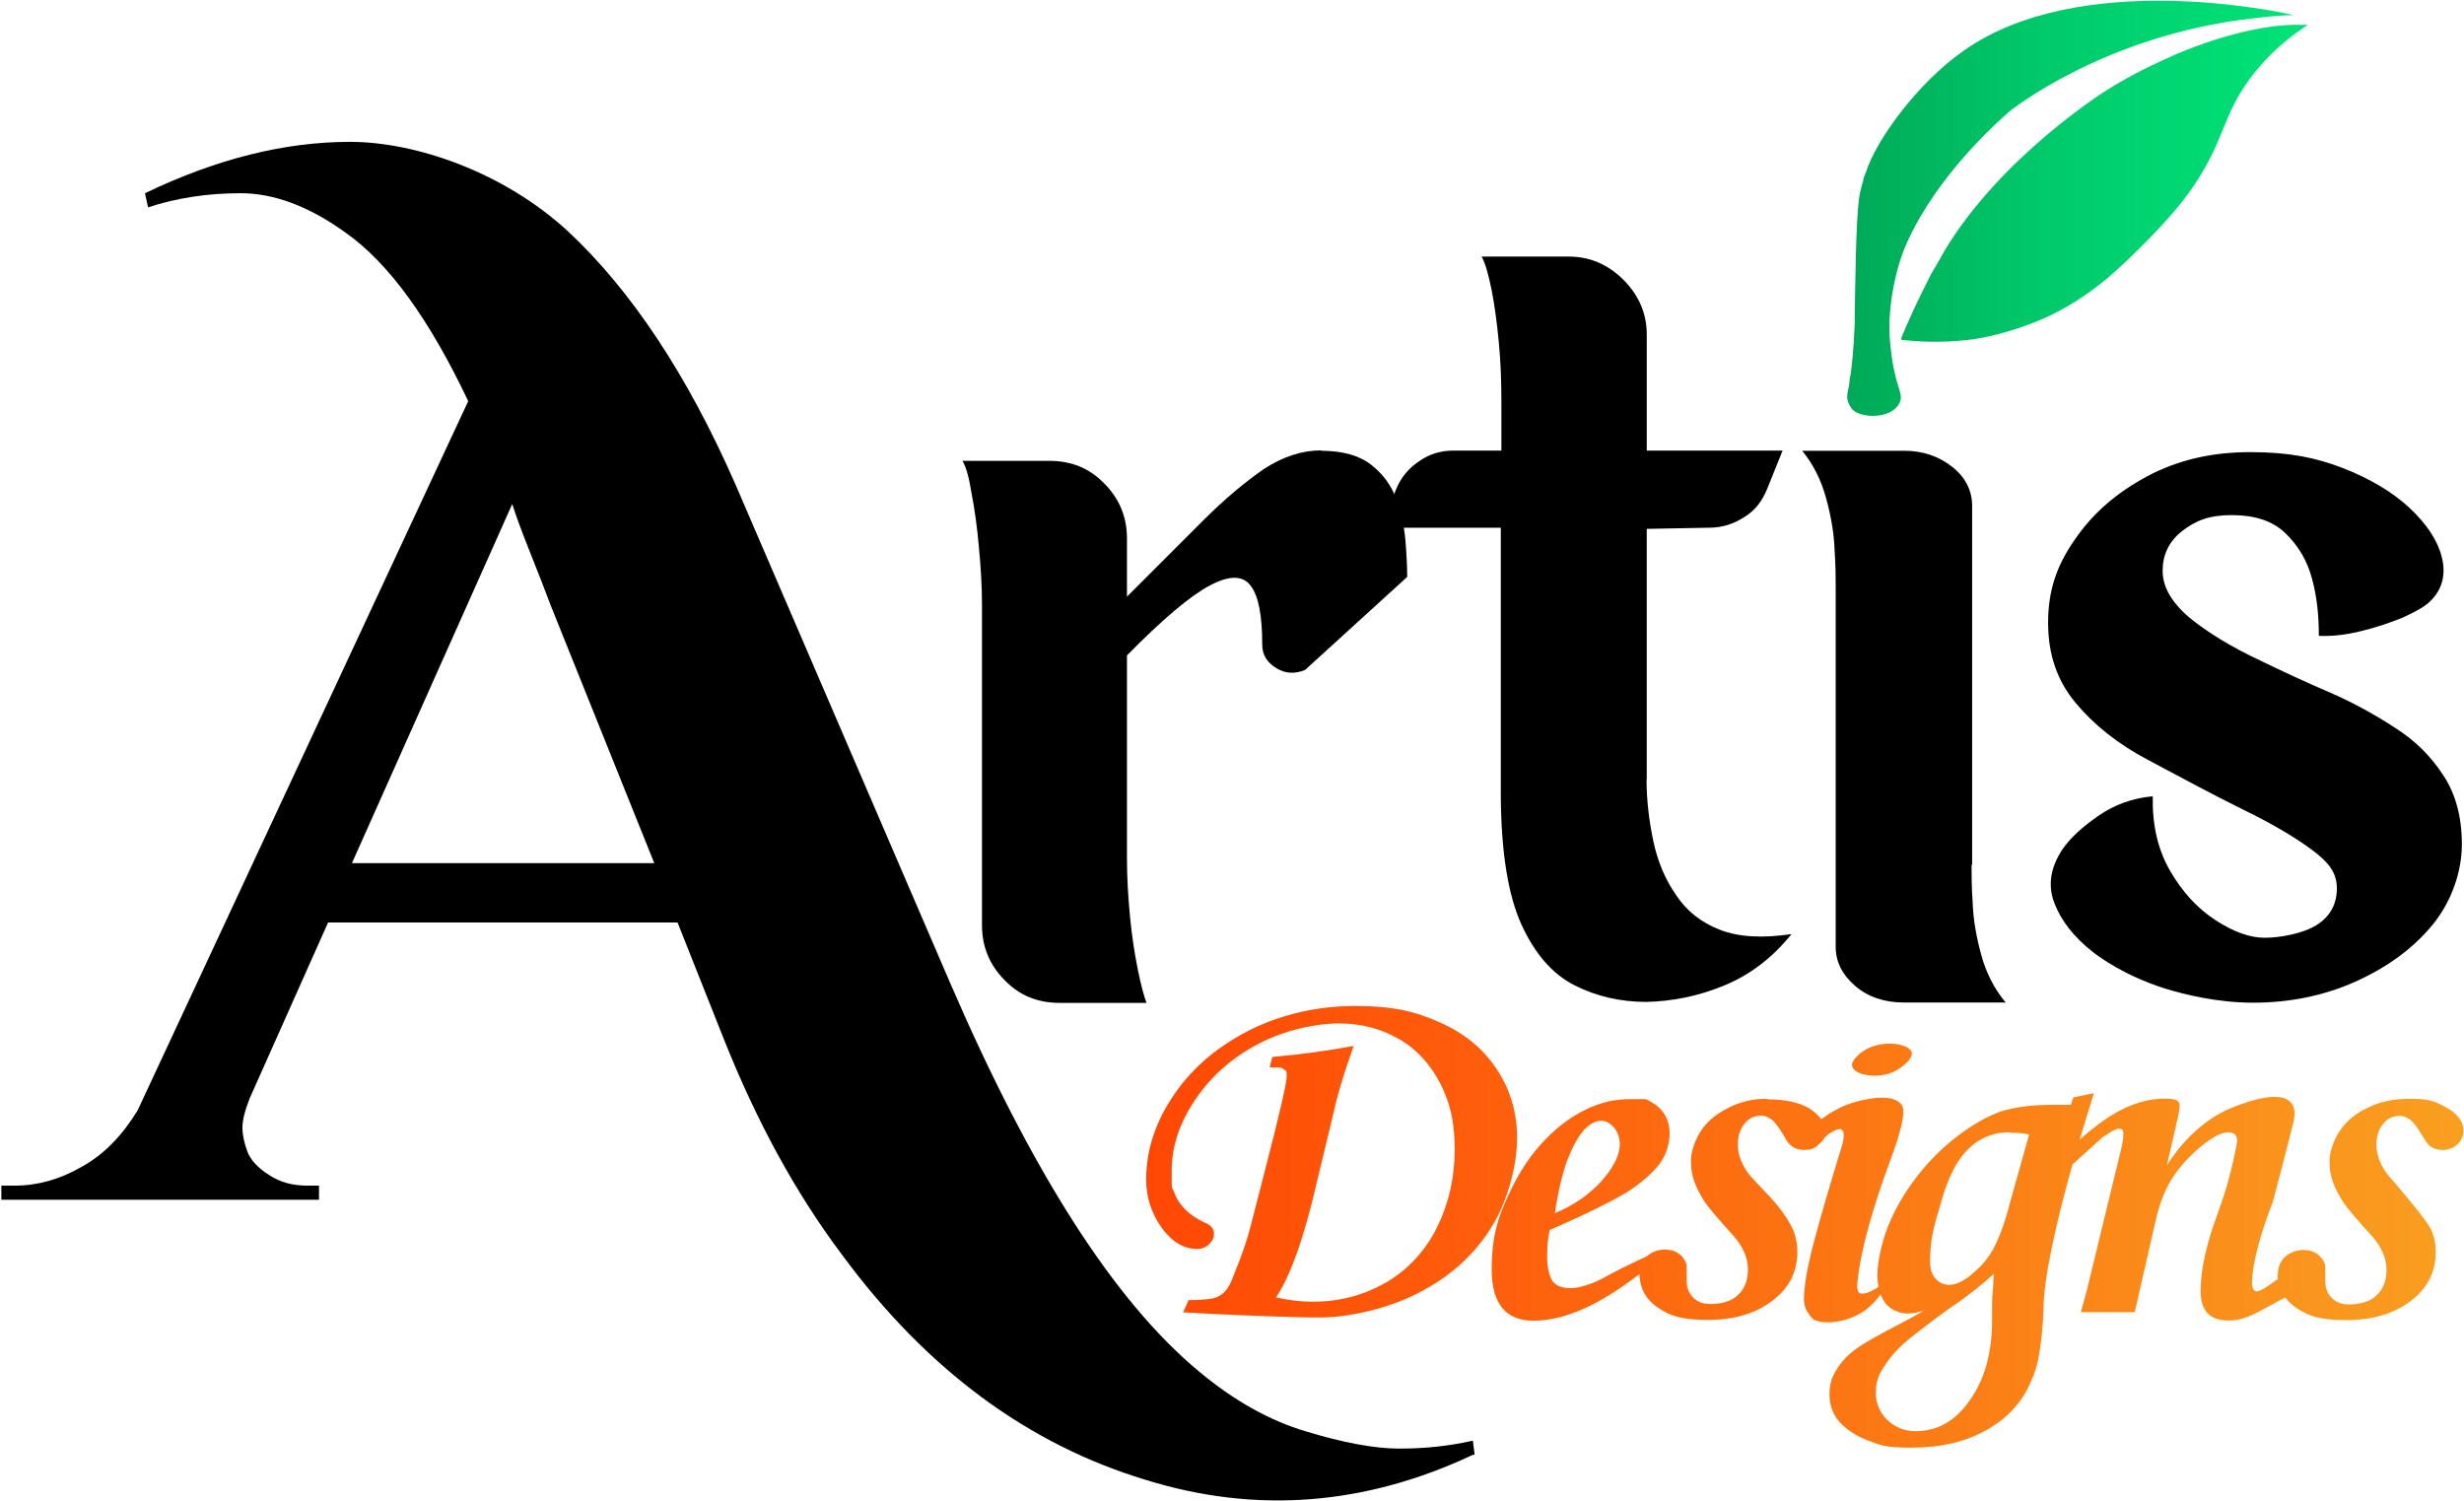 <svg viewBox="0 0 1271.4 774.3" xmlns:xlink="http://www.w3.org/1999/xlink" version="1.1" xmlns="http://www.w3.org/2000/svg">
  <defs>
    <style>
      .cls-1 {
        fill: url(#linear-gradient-2);
      }

      .cls-2 {
        fill: url(#linear-gradient);
      }
    </style>
    <linearGradient gradientUnits="userSpaceOnUse" gradientTransform="translate(0 -218)" y2="325.5" x2="1190.9" y1="325.5" x1="953.8" id="linear-gradient">
      <stop stop-color="#00a957" offset="0"></stop>
      <stop stop-color="#00c869" offset=".4"></stop>
      <stop stop-color="#00db74" offset=".8"></stop>
      <stop stop-color="#00e379" offset="1"></stop>
    </linearGradient>
    <linearGradient gradientUnits="userSpaceOnUse" gradientTransform="translate(0 -218)" y2="851" x2="1271.1" y1="851" x1="591.4" id="linear-gradient-2">
      <stop stop-color="#ff4804" offset="0"></stop>
      <stop stop-color="#f99f20" offset="1"></stop>
    </linearGradient>
  </defs>
  
  <g>
    <g id="Layer_1">
      <g data-name="Layer_1" id="Layer_1-2">
        <path d="M981,174.5c3.2-7.9,8.5-19.6,15.5-33.2h0s3.8-6.3,6.9-12c29.7-49.3,84-83,84-83,13.6-8.5,24.3-13.3,34.7-18,0,0,32.8-14.8,61.2-15.5h7.6c-15.2,9.8-24.3,20.2-30,27.8-14.2,19.3-12.9,31.3-28.7,54.9-8.2,12-16.1,20.2-24.6,29-14.2,14.2-29,29-53,39.8-17.4,7.6-32.5,10.4-39.1,11.1-14.2,1.6-25.9.9-34.4,0v-.6h0v-.3h-.1ZM957,164.7c.3-18,.6-49.6,2.2-61.9.6-4.7,2.2-9.5,2.2-9.5,0-1.3.6-2.5,1.3-4.1,5.1-16.7,26.8-46.4,50.2-62.8,60.3-42.9,163.9-20.2,170.5-18.6-5.1,0-12,.6-20.2,1.6-77.7,8.5-126.6,48.3-126.6,48.3-32.8,29-51.8,60-57.1,79.9-6,21.2-4.4,36.9-4.4,36.9.9,11.1,2.2,16.4,2.2,16.4,2.2,10.4,4.4,12.6,3.2,16.1-3.5,9.8-21.5,9.2-25.3,3.5s-1.3-8.2-.9-13.3c0-1.6.3-2.8.6-3.8,1.6-12,1.9-21.8,2.2-28.7h-.1Z" class="cls-2"></path>
        <path d="M681.7,232.6c11.1,0,19.9,2.5,25.9,7.3,6,4.7,10.4,10.7,12.9,17.7,2.5,6.9,4.1,14.2,4.7,21.5s.9,13.6.9,18.6l-52.7,48c-5.4,2.2-10.1,1.9-14.8-.9s-7.3-6.9-7.3-12c0-15.2-1.9-25.3-6-30.6-4.1-5.4-11.1-5.4-21.2,0-10.1,5.4-24.3,17.4-42.6,36v104.8c0,9.8.6,19.9,1.6,30.3s2.5,19.6,4.1,27.5c1.6,7.9,3.2,13.6,4.4,16.7h-44.8c-11.4,0-20.8-3.8-28.4-11.7-7.6-7.6-11.7-17-11.7-28.4v-164.8c0-9.8-.6-19.9-1.6-30.3-.9-10.4-2.2-19.6-3.8-27.8-1.3-8.2-2.8-13.6-4.7-16.7h44.8c11.4,0,20.8,3.8,28.4,11.7,7.6,7.6,11.7,17,11.7,28.4v30l39.5-39.5c11.4-11.4,21.8-19.9,31.3-26.5,9.8-6.3,19.6-9.5,29.4-9.5h0v.3h0Z"></path>
        <path d="M849.6,402.1c0,10.7,1.3,21.5,3.5,31.9s6,19.6,11.7,27.8c5.4,8.2,12.9,14.2,22.7,18s22.1,4.4,36.9,2.2c-10.1,12.6-22.1,21.5-35.4,26.8-13.3,5.4-26.5,7.9-39.5,8.2-13.3,0-25.6-2.8-36.9-8.5-11.4-5.7-20.5-16.1-27.5-31.3-6.9-15.2-10.4-36.9-10.7-65.4v-139.5h-61.9l7.9-19.9c2.5-6,6.3-10.7,12-14.5,5.4-3.8,11.4-5.4,17.7-5.4h24.6v-25.3c0-9.8-.3-19.9-1.3-30.3s-2.2-19.6-3.8-27.5-3.2-13.6-5.1-17h45.1c10.7,0,20.2,4.1,28.1,12s12,17.4,12,28.1v60h70.1l-7.9,19.6c-2.5,6.3-6.3,11.4-12,14.8-5.4,3.5-11.4,5.4-18,5.4l-32.2.6v129.4h0l-.3-.3h.2Z"></path>
        <path d="M1117.1,510.1c-21.5-6.9-33.5-16.1-36.9-18.6-10.1-7.9-16.7-16.4-20.2-25.6s-1.9-18.3,4.1-27.5c4.1-6,10.4-11.7,18.6-17.4,8.2-5.7,17.7-9.2,28.1-10.1-.3,14.5,2.5,27.2,8.8,38.2s14.2,19.6,23.4,25.6,17.7,9.2,25.6,9.2,19.9-2.2,26.8-6.6,10.4-10.7,10.4-18.9-4.4-13.6-12.9-19.9-20.2-13.3-35-20.5c-14.8-7.3-31.3-16.1-49.6-25.9-15.5-8.2-27.8-18-37.3-29.4s-14.2-24.9-14.2-41.4,4.4-29.4,13.6-42.6c9.2-13.6,21.5-24.3,37.3-32.8,15.8-8.5,33.5-12.6,53.4-12.6s33.8,2.8,47.7,8.2c13.9,5.4,25.6,12.3,34.4,20.5s14.5,16.7,16.7,25.3c2.2,8.5.6,16.1-5.1,22.1-2.8,3.2-7.9,6-14.8,9.2-6.9,2.8-14.5,5.4-22.7,7.3-7.9,1.9-15.2,2.5-20.8,2.2,0-10.1-.9-19.9-3.5-29.4-2.5-9.5-7.3-17.4-13.9-23.7-6.6-6.3-15.8-9.2-27.5-9.2s-18.6,2.8-25.6,8.2c-6.9,5.4-10.1,12.3-10.1,20.5s4.4,16.1,13.6,24c9.2,7.6,21.5,15.2,36.9,22.4,11.7,5.7,23.4,11.1,35.7,16.4s23.7,11.7,33.8,18.3c10.4,6.6,18.6,14.8,24.9,24.6,6.3,9.5,9.5,21.5,9.5,35.4s-5.1,29.4-15.2,41.7c-10.1,12.3-23.7,22.1-40.1,29.4-16.4,7.3-34.1,10.7-52.4,10.7s-35-4.1-45.5-7.3h0Z"></path>
        <path d="M760,750.7c-55.6,26.2-112.1,30.6-168.9,12.9-60.6-18.3-113-56.8-156.9-116.5-23.7-31.6-43.6-68.2-60.3-109.9l-24.3-61.2h-180.3l-40.4,90.6c-2.5,6.3-3.8,11.4-3.8,15.2s.9,7.9,2.5,12.3,5.7,8.8,11.4,12.3c5.7,3.8,12.3,5.4,19.6,5.4h6v7.3H.7v-7.3h6.9c11.7,0,23.4-3.2,34.7-9.8,11.4-6.3,20.8-16.1,28.7-29L241.6,207c-19.9-42-41-71.4-63.5-87.1-18.9-13.6-36.9-20.2-54-20.2s-33.2,2.5-47.7,7.3l-1.6-7.3c36.9-17.7,72-26.5,105.8-26.5s79.2,15.5,112.4,46.1c32.5,30.3,61.6,73.9,86.5,130.7l110.8,257.3c42,97.2,84.6,164.2,128.5,200.5,17.7,14.8,36.3,25.3,55.3,30.9,18.9,5.7,35,8.8,48,8.8s25.6-1.3,37.9-4.1l.9,7.3h-.9ZM181.6,445.4h156l-53.4-132.9c-2.5-6.6-6-15.8-10.7-27.5s-7.6-19.9-9.2-24.9l-82.7,185.3h0Z"></path>
        <path d="M1017.3,446.3c0,4.7,0,11.4.6,19.9.3,8.5,1.9,17.4,4.4,26.5,2.5,9.2,6.6,17.4,12.6,24.6h-52.7c-9.8,0-18.3-2.8-24.9-8.5-6.6-5.7-10.1-12.3-10.1-20.2v-185.3c0-4.7,0-11.4-.6-19.9-.3-8.5-1.9-17.4-4.4-26.5s-6.6-17.4-12.3-24.3h52.7c9.5,0,17.7,2.8,24.6,8.2,6.9,5.4,10.4,12.3,10.4,20.2v185.3h-.3Z"></path>
        <path d="M663.1,552.4c-1.6-1.9-3.8-1.6-4.1-1.6h-3.8c.3-1.9.9-3.5,1.3-5.4,14.8-1.3,28.7-3.2,42-5.7-4.4,12.3-7.9,23.4-10.1,33.2l-8.8,36.6c-6.6,29-13.9,49.3-21.2,60,6,1.3,12.3,2.2,18.9,2.2,14.2,0,26.8-3.5,38.2-10.1,11.1-6.6,19.9-16.1,25.9-28.1s9.2-25.6,9.2-40.4-2.5-24-7.3-33.8c-5.1-9.8-12-17.7-21.2-23-9.2-5.4-19.6-8.2-31.3-8.2s-28.4,3.5-41.7,10.7c-13.3,6.9-24,16.4-32.2,28.4s-12.3,24.3-12.3,36.6-.2,7.4,1.2,11.3c3.4,9.6,12.3,14.2,15.9,15.8,3.2,1.3,4.7,3.2,4.7,5.7s-.9,3.8-2.5,5.4c-1.6,1.6-3.8,2.5-6,2.5-7.3,0-13.3-3.8-18.6-11.1-5.1-7.3-7.9-15.5-7.9-24.6,0-15.8,5.1-30.6,14.8-44.5,9.8-14.2,23-24.9,39.5-33.2,16.4-7.9,34.4-12,53.7-12s30.9,2.8,43.6,8.5c12.9,5.7,22.7,13.9,29.4,24.3,6.9,10.4,10.4,22.1,10.4,35.4s-4.4,31.9-13.3,46.1c-2.3,3.6-4.7,7-7.4,10.2-11.2,13.3-23.3,19.9-29.5,23.2-3.1,1.7-17.6,9.2-38.8,12.1-8.3,1.2-14.2,1.1-30.6.6-13.5-.4-31.4-1.1-52.7-2.3l2.8-6.3c7.3,0,12-.6,13.9-1.3,1.9-.6,3.8-1.9,5.1-3.5,1.6-1.6,2.8-4.1,4.1-7.6,4.4-10.7,7.3-19.3,8.8-25.3l7.3-28.4c7.6-29.4,11.4-45.8,11.4-49.3v-1.3c0-.9-.4-1.7-.6-2.2l-.2.4h0ZM854.4,650.6c-12,10.1-23,17.7-33.5,23-10.4,5.1-20.2,7.9-29.7,7.9-14.2,0-21.5-8.8-21.5-26.5s3.5-28.1,10.4-42c6.9-14.2,16.1-25.3,26.8-33.5,11.1-8.2,22.1-12.3,33.5-12.3s7.9-.5,12,1.7c4.3,2.3,6.5,6,7,7.1,1.9,3.6,2.1,7,2.1,8.8,0,5.7-1.9,11.4-5.4,16.1-3.8,4.7-9.2,9.5-16.4,14.2-7.3,4.4-20.5,11.1-40.1,19.6-.9,4.1-1.3,8.5-1.3,13.6s.9,9.5,2.5,12.3,5.1,4.1,9.8,4.1,11.7-2.5,17-5.4c5.7-3.2,13.9-7.3,24.3-12,.6.9,1.6,2.2,2.2,3.2h.3ZM802.3,626c4.1-1.6,9.5-4.4,15.2-8.5,4.1-3.2,7.6-6.3,9.8-9.2,0,0,8.5-9.2,8.5-17.7s-6.3-12.3-9.2-12.3c-5.4,0-10.4,4.4-14.8,13.3-4.7,9.5-6.9,18.9-9.2,32.2,0,.7-.2,1.5-.3,2.2ZM912.2,567.3c3.2,0,13.6,0,21.5,4.7,1.3.9,5.7,3.8,7.3,7.9.3,1.3.6,2.5.6,3.8,0,4.7-.9,4.7-3.2,6.9s-4.4,2.8-7.3,2.8-4.4-.6-6-1.6-3.2-2.8-4.4-5.4c-2.5-4.1-4.4-6.9-6.3-8.5-1.9-1.3-3.5-2.2-5.4-2.2-3.8,0-6.6,1.3-8.8,4.1-2.2,2.5-3.5,6.3-3.5,11.1s2.2,11.1,6.9,16.4l9.2,9.8c5.1,5.4,8.5,10.1,11.1,14.8s3.5,9.5,3.5,14.2c0,10.1-4.1,18.3-12.6,24.9-8.5,6.6-19.6,10.1-33.5,10.1s-19.9-2.2-26.2-6.6-9.2-10.4-9.2-18,1.3-6,3.8-8.2,5.7-3.5,9.2-3.5,6,.9,8.2,2.8c1.9,1.9,3.2,3.8,3.2,6v7.3c0,3.8,1.3,6.6,3.5,8.8s5.1,3.2,8.8,3.2c6,0,11.1-1.6,14.2-4.7,3.5-3.2,5.1-7.6,5.1-13.3s-2.5-11.7-7.6-17.4c-7.3-7.9-12-13.6-14.5-17-2.2-3.5-4.1-6.9-5.4-10.4-1.3-3.5-1.9-6.9-1.9-11.1s1.9-10.7,5.4-15.8c4.7-6.9,11.1-10.1,14.8-12,7.9-3.8,15.2-4.4,19.6-4.1h0v.2h0ZM963.3,675.5c-11.4,8.5-24.9,7.6-27.8,5.1-2.5-2.2-3.8-5.4-3.8-5.4,0,0-.9-2.2-.9-4.7,0-6.3,1.6-16.1,5.1-29.4,3.5-13.3,8.5-30.3,14.8-50.8.2-.7,1.6-6.2-.4-7.4-1.3-.8-3.6.4-5,1.2-2.5,1.3-4,3.1-4.8,4.2-.8-1.6-1.5-3.5-2.2-5.5-.4-1.2-.7-2.4-.9-3.5,1.6-1.3,3.5-2.5,5.7-4.1,0,0,4.7-3.2,9.8-5.1,4.7-1.9,22.1-6.9,27.8-.6,1.9,1.9,3.5,6-6.6,32.8,0,0-13.9,36.6-15.8,60.6,0,1.3,0,3.2.9,4.1,2.5,1.9,8.2-1.6,11.4-3.8,2.2-1.6,3.8-3.5,4.7-5.1-.8,2.4-2,5.3-4,8.4-2.7,4.2-5.7,7.1-8,8.9h0ZM1080.4,564.1c-9.2,29.4-15.8,53-19.9,71.4-4.1,18.3-6,30.9-6,38.2-.3,10.7-1.3,18.9-2.2,24.3-.9,5.7-2.2,10.4-4.1,14.2-4.4,11.1-12.3,19.6-23,25.6-11.1,6.3-24,9.2-38.8,9.2s-15.5-1.3-22.1-3.5c-6.6-2.5-11.4-5.7-15.2-9.8-3.5-4.1-5.1-8.8-5.1-13.9s.9-8.5,3.2-12.3c2.2-3.8,5.4-7.6,9.5-10.7,4.1-3.2,12.9-8.2,26.5-15.2,3.5-1.9,6.6-3.5,9.5-5.4-2.5.9-5.4,1.6-8.8,1.6s-8.5-1.9-11.1-5.4-4.1-8.5-4.1-14.5,1.9-15.8,5.4-24.9c3.5-8.8,8.5-17.4,14.8-25.6s13.3-15.2,21.2-21.2,15.2-10.1,22.1-12.6c6.9-2.2,15.8-3.5,26.2-3.5h10.1l1.3-3.8,10.4-2.2h.3-.1ZM1037.2,584.3c-2.2,0-6,0-10.4,1.6-3.8,1.3-7.6,3.5-10.7,6.6-6,5.4-10.7,14.5-14.2,26.8-2.2,7.3-3.8,12.9-4.7,17.4s-1.3,9.2-1.3,13.9.9,6.9,2.8,9.2c1.9,2.2,4.4,3.2,7.3,3.2s7.6-1.9,12-6c4.7-3.8,8.2-8.2,10.7-12.9s5.7-12.6,8.5-23.7l9.8-35c-2.5-.6-5.7-.9-9.8-.9v-.2h0ZM1029,657.2c-5.7,5.1-10.4,8.8-13.9,11.4-6,4.7-6.9,4.7-14.5,10.4-4.7,3.5-8.8,6.6-12.9,9.8-4.1,3.2-7.6,6.3-10.4,9.5s-5.1,6.6-6.9,9.8c-1.9,3.5-2.5,6.9-2.5,11.1s1.9,9.8,6,13.6,8.8,5.7,14.5,5.7c11.4,0,20.8-5.4,28.1-16.1,7.6-10.7,11.4-24.3,11.4-41.4s0-8.5.6-18c0-2.5.3-4.4.3-5.7h.3,0ZM1154.3,588.4c0-1.3-.3-2.2-1.3-3.2-.9-.6-1.9-.9-3.2-.9-3.8,0-8.8,2.8-15.2,8.2-6.3,5.4-11.1,11.1-14.5,16.7s-6.3,13.3-8.2,22.4l-10.4,45.5h-27.8l3.2-11.7,17.4-71.7c.9-3.5,1.3-6.3,1.3-8.2s0-2.2-.9-2.8c-.3,0-.9-.3-1.3-.3-2.5,0-8.2,4.4-8.8,4.7-6.6,6-13.6,12.3-20.2,18.3.9-4.1,1.9-7.9,2.8-12,10.7-10.1,19.9-17,27.5-20.8s15.2-5.7,22.1-5.7,7.9,1.3,7.9,4.1l-.6,4.1-6,26.2c12-18.9,26.2-26.8,33.5-29.7,2.5-.9,24.3-10.4,30.6-2.5,2.5,2.8,1.9,7.3.9,11.1-6.5,25.9-10.4,40.1-10.4,40.1,0,0-10.4,25.7-10.7,41.3,0,2,.3,3.8,1.5,4.5,2.1,1.2,5.7-1.9,14.3-7.8,3.4-2.3,6.3-4.1,8.2-5.3,1.7,3.3,3.4,6.5,5.1,9.8-4.6,2.6-12,6.7-21.2,11.7-8.4,4.6-13.2,6.9-19.9,6.9-9.8,0-14.5-5.1-14.5-15.2,0-16.7,6.9-34.8,9.5-42,3.1-8.5,6.8-20.6,9.5-36l-.2.2h0ZM1263.2,572c2.2,1.3,5.7,3.8,7.3,7.9.6,1.9.6,3.5.6,3.8s0,4.1-3.2,6.9c-3.8,3.5-9.8,3.5-13.3,1.3-1.3-.9-2.2-1.6-4.4-5.4-2.5-4.1-4.4-6.9-6.3-8.5-1.9-1.3-3.5-2.2-5.4-2.2-3.8,0-6.6,1.3-8.8,4.1-2.2,2.5-3.5,6.3-3.5,11.1s2.2,11.1,6.9,16.4c.6.6,14.8,17,19.9,24.6.6,1.3,1.9,2.8,2.5,5.4,1.3,3.8,1.3,6.6,1.3,8.8,0,10.1-4.1,18.3-12.6,24.9s-19.6,10.1-33.5,10.1-19.9-2.2-26.2-6.6c-2.8-1.9-5.1-4.4-6.6-6.9-.9-1.6-3.2-5.7-2.5-11.1,0-1.3.6-5.4,3.8-8.2,2.2-1.9,4.4-2.5,5.1-2.8,1.3-.3,2.5-.6,4.1-.6,3.5,0,6,.9,8.2,2.8,1.9,1.9,3.2,3.8,3.2,6v7.3c0,3.8,1.3,6.6,3.5,8.8s5.1,3.2,8.8,3.2c6,0,11.1-1.6,14.2-4.7,3.5-3.2,5.1-7.6,5.1-13.3s-2.5-11.7-7.6-17.4c-7.3-7.9-12-13.6-14.5-17-2.2-3.5-4.1-6.9-5.4-10.4s-1.9-6.9-1.9-11.1,1.9-10.7,5.4-15.8,8.5-9.2,14.8-12c6.3-3.2,13.6-4.4,21.5-4.4s12.3.6,19.6,5.1h0ZM977.2,553c4.4-2.1,10.1-6.8,9.2-10.1-1.4-4.6-16.2-6.8-25.3-.3-.9.6-6.2,4.5-5.4,7.7,1.1,4.3,12.7,6.8,21.5,2.7h0Z" class="cls-1"></path>
      </g>
    </g>
  </g>
</svg>